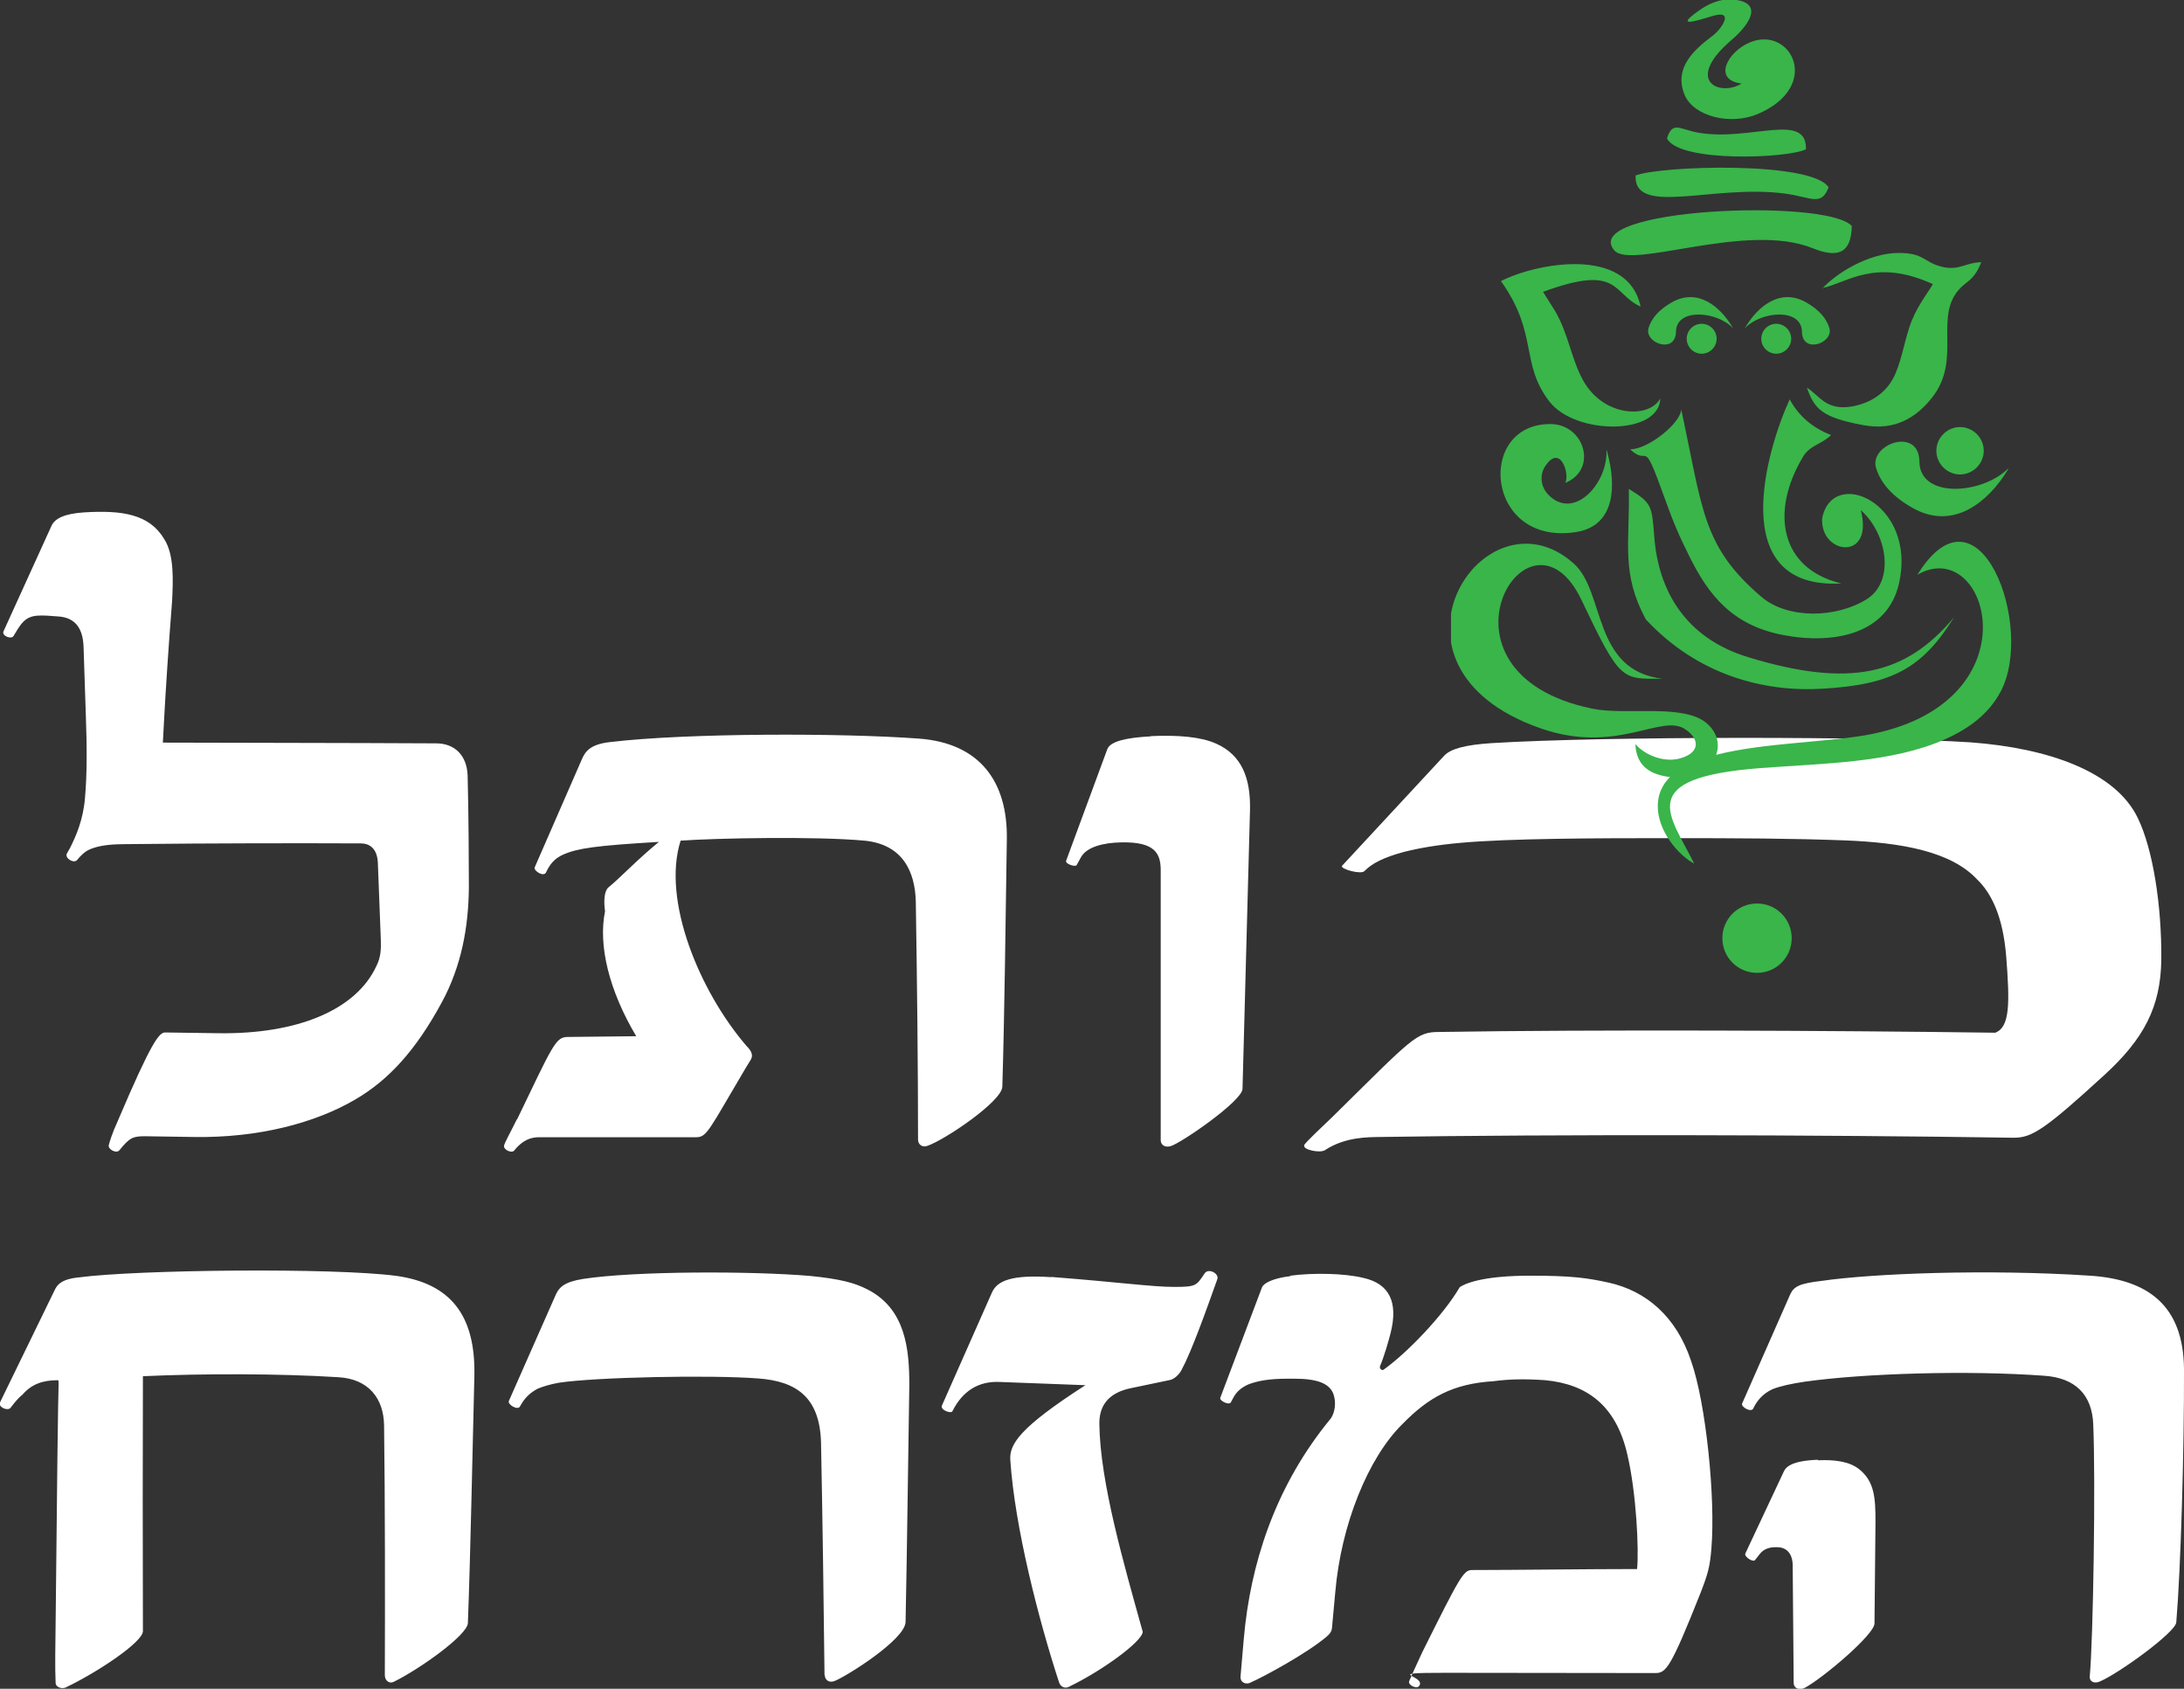 <?xml version="1.0" encoding="UTF-8"?>
<svg id="Layer_2" data-name="Layer 2" xmlns="http://www.w3.org/2000/svg" xmlns:xlink="http://www.w3.org/1999/xlink" viewBox="0 0 875.7 677">
  <rect x="0" y="0" width="875.7" height="677" fill="#333333" stroke="none"/>
  <defs>
    <style>
      .cls-1 {
        fill: #fff;
      }

      .cls-2 {
        fill: #39b54a;
      }

      .cls-3 {
        clip-path: url(#clippath);
      }

      .cls-4 {
        fill: none;
      }
    </style>
    <clipPath id="clippath">
      <rect class="cls-4" x="581.8" width="225.1" height="346.3"/>
    </clipPath>
  </defs>
  <g id="Layer_1-2" data-name="Layer 1">
    <g>
      <path class="cls-2" d="M704.5,390c7.7,0,13.9-6.2,13.9-13.9s-6.2-13.9-13.9-13.9-13.9,6.2-13.9,13.9,6.2,13.9,13.9,13.9"/>
      <path class="cls-1" d="M33.8,205.4c15-.9,26.1,.6,32.1,10.8,4,6.3,3.5,16.6,3.1,24.8-1.4,17.7-2.6,36.1-3.2,47.4l-.5,9.3c25.7,.1,73.7,.1,109.6,.3,7.2,0,12.3,4.6,12.6,12.9,.4,14.7,.5,36.2,.5,44.6-.1,16.1-3,31.9-10.9,46.4-10.4,19.2-21.3,31.1-34.7,38.9-16.2,9.5-39.1,15.4-64.5,15l-19.7-.3c-4.9,0-6.2,.5-10.4,5.7-1.2,1.3-4.5-.4-4.2-2.1,.4-1.5,1.4-4.9,3.7-9.9,13.4-31.5,16.5-35.3,18.9-35.3l21.1,.3c32.1,.5,55.5-9.4,63.6-26.9,1.8-3.5,1.9-6.7,1.8-10.4l-1.2-31.1c-.3-5.7-3.3-7.7-6.9-7.7-24.9-.1-57.2-.1-94.1,.3-5.3,0-9.6,.4-12.9,1.5-3.1,1-4.1,2.1-5.7,3.7l-1,1.2c-1.4,1.5-5-.8-4.1-2.6l1.3-2.3c2.3-4.6,5.3-11.2,6-20.3,.8-9,.8-20.1,.3-33.3l-.9-27.1c-.3-8.2-4.1-11.8-10.5-12.1l-4.2-.3c-6.2-.3-8.6,.5-11.7,5.4l-1.7,2.8c-.9,1.4-4.8-.1-4-1.9l19.2-42.2c1.4-3.2,5.5-5,13.2-5.5Zm173.6,243.2c14.3-29.7,15.4-32.9,20.2-32.9l27.5-.3c-10.9-18.3-15.3-36.4-12.5-50.1-.6-4-.3-8.1,1.3-9.5,4.9-4,11.6-11.2,20.3-18.3-25.6,1.5-32.6,2.6-38.2,5-4.1,1.8-5.7,4.4-7.1,7.3-.9,1.8-5-.6-4.5-2.1l18.9-43.3c1.3-3,3.2-6,11.2-6.9,30.8-3.7,93.2-3.7,124-1.4,24.3,1.8,35.6,17.2,35.2,40.4-.5,32.3-.9,69.3-1.8,99.1-.1,5.9-23,21.3-29.9,23.7-2.3,.9-3.9-.6-3.9-2.4,0-28.9-.4-64.3-.9-95.5-.3-11.8-5.1-22.9-20.6-24.4-19.8-1.8-59.3-1-73.7,0-7.6,23.9,7.6,60.5,26.5,82.4,1.5,1.5,2.8,3.3,1.7,5.3l-2.2,3.6c-14.7,24.8-15.4,27.6-19.8,27.6h-62c-2.2,0-6.4-.3-10.9,5.3-1,1.3-4.4-.3-4.1-1.9,.3-1.4,2.1-4.4,5.1-10.5Zm254-153.5c11.1-.5,20.2,.3,26.2,3,10.4,4.6,13.9,14,13.6,26.7l-3,111.7c-.1,4.9-24.8,21.9-28.9,23-2.3,.6-3.9-.6-3.9-2.4v-108.6c-.1-6.4-2.4-11.1-15.8-10.8-7.3,.1-14,1.9-16.2,6l-1.7,3.1c-.5,.9-4.8-.5-4.2-1.8l16.5-44.7c1.2-3.1,7.6-4.6,17.4-5.1Z"/>
      <path class="cls-1" d="M522.8,459.2c.8-1.4,6.9-7.1,11.6-11.6,32.1-31.6,33.4-33.9,42.7-33.9,61.7-1,157.6-.6,222.9,.3,5.9-2.2,5.9-11.7,4.4-30.7-1.3-15.9-5.9-25.2-11.6-30.7-10.5-11.3-30.3-14.8-53-15.7-21.6-.8-42.2-.9-70.9-.9s-64,.1-83.5,1.9c-9,.8-16.5,2.1-22.4,3.6-8.2,2.2-12.9,4.6-15.9,7.7-1.3,1.5-9.8-.8-9-2.1l41.1-44.3c2.6-2.6,8.2-4.2,19-4.9,45.5-2.8,156-2.7,192-.3,31.1,2.3,58.3,11.8,67.1,30.6,5.9,12.3,9.5,34.6,9.3,56.7-.3,18.5-6.7,31.4-23.1,46.3-23.6,21.6-28.8,24.9-36,24.9-77.6-1.2-185.3-1.4-254.5-.3-4.4,.1-13.6-.1-21.8,5.3-2.1,1.3-9-.3-8.2-1.9Z"/>
      <path class="cls-1" d="M31.5,512.1c23-3.1,102.2-4,127.6-.6,21,3,31.7,15.2,31.1,40.2-.8,31.7-1.5,69.8-2.6,99-.3,4.9-19.5,18.5-29.7,23.5-2.1,1-3.6-.8-3.6-2.6,.1-27.8,.1-70.6-.3-100-.1-11.1-6.3-18.8-18.3-19.5-23.8-1.5-54.5-1.5-78.4-.4-.1,26.6-.1,71.7,0,102.2,0,4.4-18.4,16.6-31,22.6-1.4,.6-3.9,0-4-1.8-.3-6.6-.1-14.8,0-24.2,.5-52.4,1-91.3,1.2-95.9,0-.9,0-1.3-.4-1.3-5.8,0-10.4,1.5-14.1,5.8-1.9,1.5-3.5,3.6-4.8,5.3-1.2,1.4-5.1-.4-4.2-2.2l22.2-45.6c1.3-2.4,3.7-3.9,9.1-4.5Zm299.1,159.4c-.3-28.2-.8-62.7-1.4-93.2-.5-18.3-10-24.6-25.2-25.7-19.3-1.5-65.3-.5-79.8,1.7-3.5,.6-6.4,1.5-8.6,2.4-3.6,1.9-5.5,4.2-7.1,7.1-.8,1.7-4.9-.6-4.5-2.1l18.9-42.8c1.3-2.8,3.3-5,10.9-6.2,20.8-3.2,67.5-3.2,91-1.2,12.1,1.2,17.9,2.8,22.8,5.3,15.6,7.8,17,24.2,17,38.4-.5,31-.9,66.5-1.5,95-.1,7.1-24,22-28.5,23.7-2.3,.9-3.9-.6-3.9-2.4Zm90.8-159.6c27.3,2.1,40.5,4,49.4,4s8.9-.5,12.2-5.4c1.5-2.3,5.9,0,5.1,2.3-4.6,12.9-10.3,28.9-14.4,36.5-.9,1.7-2.8,3.5-4.5,3.9l-15.3,3.2c-9.9,1.9-13.2,7.5-13.1,14.5,.3,23.3,9.8,56,17.4,83.3-.4,4.1-16.7,15.8-29.6,22-1.7,.9-3.5-.1-4-1.9-8.2-25.1-17.7-62.1-19.5-88.9-.5-6.4,3.7-13.1,30.1-30.1l-34.4-1.3c-8.5-.4-14.9,3.7-18.9,11.7-.5,1.2-5.1-.5-4.2-2.3l20.1-45.4c2.1-4.5,7.7-7.1,23.8-6Zm96-.5c9-1.2,21.6-1,29.3,.9,10.3,2.3,14,9.6,10.9,22-.9,3.6-2.8,10-4.2,13.2-.4,1,.3,1.8,1.2,1.7,9.5-6.7,24.2-22,30.7-33.2,3.3-2.2,11.7-4.6,28.3-4.6s22.9,.9,31.5,2.8c14.8,3.3,27,13.4,33,31.5,5.9,16.8,9.8,54.8,8.1,75.1-.6,7.3-1.3,9.9-4.4,17.9-12,30.2-13.8,32-18.1,32-29.2,0-58.4-.1-84.3-.1s-7.2,1-10.4,5.3c-.9,1.3-4.5-.3-4-1.9,.6-1.4,2.6-6,5.3-11.7,15-30.1,16.5-32.9,19.9-32.9,16.7,0,46.1-.4,66.2-.4,.8-7.6-.3-30.7-3.9-45.9-4.5-19.7-16.2-28.2-32.9-29.8-8.5-.6-14.8-.4-20.7,.4-16.5,1-26.2,6.6-36.5,17.1-13.9,13.6-24.7,40.6-27,67.4l-1.3,14.1c-.1,1.9-1,2.8-2.4,4-7.5,6.3-24.3,15.6-30.7,18.4-1.4,.5-3.7,0-3.6-2.6l1.3-15c2.6-30.2,12.5-60,32.6-85.6l2.4-3c1.5-2.3,2.2-6.2,.9-9.8-1.7-4.2-6.6-6-15.6-6h-2.7c-7.7,0-12.1,.9-15.8,2.3-2.8,1.3-4.4,2.7-5.7,4.8l-1.3,2.4c-.8,1.3-4.8-.8-4.2-1.9l16.7-44.2c.6-1.7,4.5-3.7,11.3-4.5Zm200.4,7.5c1.5-3.3,4-4.4,12.5-5.4,20.6-3,66.5-4.8,107.7-2.1,23.1,1.5,37.5,11.8,37.7,37.5,.1,32.1-1.3,80.3-3.1,101.5-.4,4.1-23.4,20.7-30.7,23.7-2.3,1-4.1-.1-4-1.9,1.4-15.3,2.4-78.3,1.4-101.4-.5-11.4-6.9-18.5-19.9-19.3-29.9-2.2-71.7-1-95.8,2.4-5.3,.8-9.6,1.7-12.9,3-4.1,1.9-6.3,4.8-7.7,7.7-.8,1.8-4.9-.5-4.5-1.9l19.3-43.8Zm11.2,66.5c6.8-.3,12.7,.5,16.6,3.7,6,4.9,6.4,11.4,6.4,21l-.4,40.7c0,4.5-20.8,22-27.9,25.8-2.4,1.2-4.5,.1-4.5-1.9l-.4-47.2c0-3.5-1.5-6.7-5.3-7.2-3.5-.3-6.2,.4-8,2.8l-1.8,2.3c-.8,1-4.4-1.3-3.9-2.6l15.4-32.8c.9-2.1,3.5-4.4,13.6-4.8Z"/>
      <g class="cls-3">
        <path class="cls-2" d="M653.8,180.1c7,0,20.1-10.4,20.3-16,8.7,40.3,8.4,54.9,32.2,75.2,10.6,9,30.1,8.5,42.2,.9,11.4-7.2,8.2-26.3-2.4-35.7,5.4,20.6-16.2,18-15.5,3.4,4-21.2,38.2-6.3,30.8,26.1-4.6,20-25.6,24.5-46.3,20.6-20.7-3.9-30.1-16.3-37.6-31.3-4.2-8.4-6.7-14.2-10-23.5-9.3-25.9-5.9-12.4-13.7-19.5m76.9-64.6c5.2-5.9,18.4-14.3,30.6-14.3,10.1,0,10,3.6,16.8,5.4,7.2,2,9.7-1.5,16.3-1.7-2.5,6.6-5.3,7.4-8,10-11.7,11.4,.7,28.7-11.8,44.4-6.1,7.7-14.7,13.4-27.7,10.9-16.5-3.1-19.4-6.5-22.4-15,5.2,3.3,7.7,9.4,18.3,7.5,7.5-1.4,13.1-5.4,16.2-11.1,3-5.4,4.4-14,6.6-20.7,2.6-7.8,6.7-12.6,9.4-17.2-23.2-10.6-34.3-.5-44.4,1.6m-128.7-2.7c15,21.1,7.5,32.7,19.3,48.1,10.4,13.6,44.2,13.7,44.5-1.2-4.2,8.1-22.8,7.8-31.1-7.5-4.6-8.5-5.7-18.2-11-27.4l-4.9-7.8c30.9-11.4,27.6,.7,39.1,5.9-5.1-24.5-42-17.4-56-10.2m181.5,135.1c-12.6,20-24.5,26.7-52.7,28.3-23.2,1.4-49.9-5.4-70.7-27.8-10-18.6-6.4-30.4-6.8-52.3,9.2,5.7,9.2,6.5,10.2,19.2,1.6,21.2,12.2,40.6,37.8,48.3,40.8,12.4,63,7,82.2-15.8m-139.2-67.5c.2,.4,.3,1,.4,1.3,3.5,12.9,3.4,29.3-12.6,31.8-36.4,5.7-40.2-43.6-10.1-43.3,13.5,.1,19,18.2,5.8,23.6,1.9-3.3-1.9-16.1-8.1-6.6-2.2,3.4-1.8,8,1.2,11.2,10.3,10.9,24.3-4.6,23.4-18.1m98.4-89.6c-.2,12.1-6.7,12.6-15.7,9-26.5-10.7-72.7,8.7-79.5,.9-14.5-16.9,84.5-21,95.1-9.9m-86.6-20.1c-.6,16.5,31.1,3.4,59.9,7.2,10.5,1.4,14.5,5.3,17.5-2.5-6.7-10.6-67.7-8.7-77.5-4.7m82.6,163.5c-46.9,2.6-29.7-54.4-20.7-73.8,3.7,6.9,9.4,11.5,16.6,14.3-3.6,3.6-8.5,4.1-11.2,8.6-13.3,22.1-9.3,45,15.3,50.9m-14.1-174.1c-7,3.7-50.9,5.5-55.8-4.3,2.2-7.2,5.1-3.6,12.6-2.3,20.7,3.6,43.6-8.6,43.1,6.7m-37-53.6c8.3-2.4,3.3,5.3-.5,8.1-7.8,5.9-15.4,12.9-11.2,23.5,3.5,8.7,18.3,12.5,29.4,7.8,26-11.1,13.3-35.6-3.2-28.7-8.7,3.6-15.2,15-3.3,16.5-8.7,5.4-23.3-1-4-17.5,7.5-6.4,13-15.2,.3-16.2-5.1-.4-9.8,1.9-13.2,4.3-10.3,7.2-1.6,4.4,5.6,2.2m98.9,164.9c-5.2,0-9.5,4.3-9.5,9.5s4.3,9.5,9.5,9.5,9.5-4.3,9.5-9.5-4.3-9.5-9.5-9.5m19.5,16.4c-.2,.4-.5,1-.7,1.3-7.4,11.9-21.1,23.9-37.5,14.9-8.7-4.8-13.3-10.5-15-16.3-2.7-9.4,17.1-16.6,17.4-2.6v.2c.2,15,25.5,13.1,35.8,2.5m-123.1-45.8c3.3,0,6-2.7,6-6s-2.7-6-6-6-6,2.7-6,6,2.7,6,6,6m12.4-10.4c-6.5-6.7-22.6-8-22.7,1.6h0c-.2,9.1-12.8,4.5-11-1.5,1.1-3.7,4-7.3,9.5-10.4,10.4-5.7,19.1,1.9,23.8,9.5,.1,.2,.3,.5,.5,.8m17.4,10.4c-3.3,0-6-2.7-6-6s2.7-6,6-6,6,2.7,6,6-2.7,6-6,6m-12.4-10.4c6.5-6.7,22.6-8,22.7,1.6h0c.2,9.1,12.8,4.5,11-1.5-1.1-3.7-4-7.3-9.5-10.4-10.4-5.7-19.1,1.9-23.8,9.5-.1,.2-.3,.5-.5,.8m-25.6,172.5c-6.5,2-14.2-.9-18.4-5.6,.4,8,4.9,11.9,13.1,13.1,.3,0,.6,0,.8,.1-3,3-4.8,6.7-4.9,11.3-.2,10.5,8.6,20.3,14.6,23.4-9.5-19.3-24.7-34.4,26.7-38.3,24.8-1.9,52.4-2,73.8-11.5,10.1-4.5,17.8-10.5,22.4-19.2,13.8-26-8.7-86.7-33.4-46.8,28.3-16.3,47.7,50.3-18,63.8-16.5,3.4-43.4,3.4-62.7,8.4,1.5-4.1,.6-8.8-3.7-12.6-9.3-8.1-32.2-3.1-45.9-5.9-69.6-14.3-25.5-87.8-4.4-43.6,15.7,33,16.1,31.6,32.5,31.6-28.3-3.4-22.8-34.8-35.6-46.2-35.8-32-84.3,41.4-13.2,66.1,30.1,10.5,47.9-5.7,57.5,.1,6.2,3.8,6.6,9.5-1.3,11.8"/>
      </g>
    </g>
  </g>
</svg>